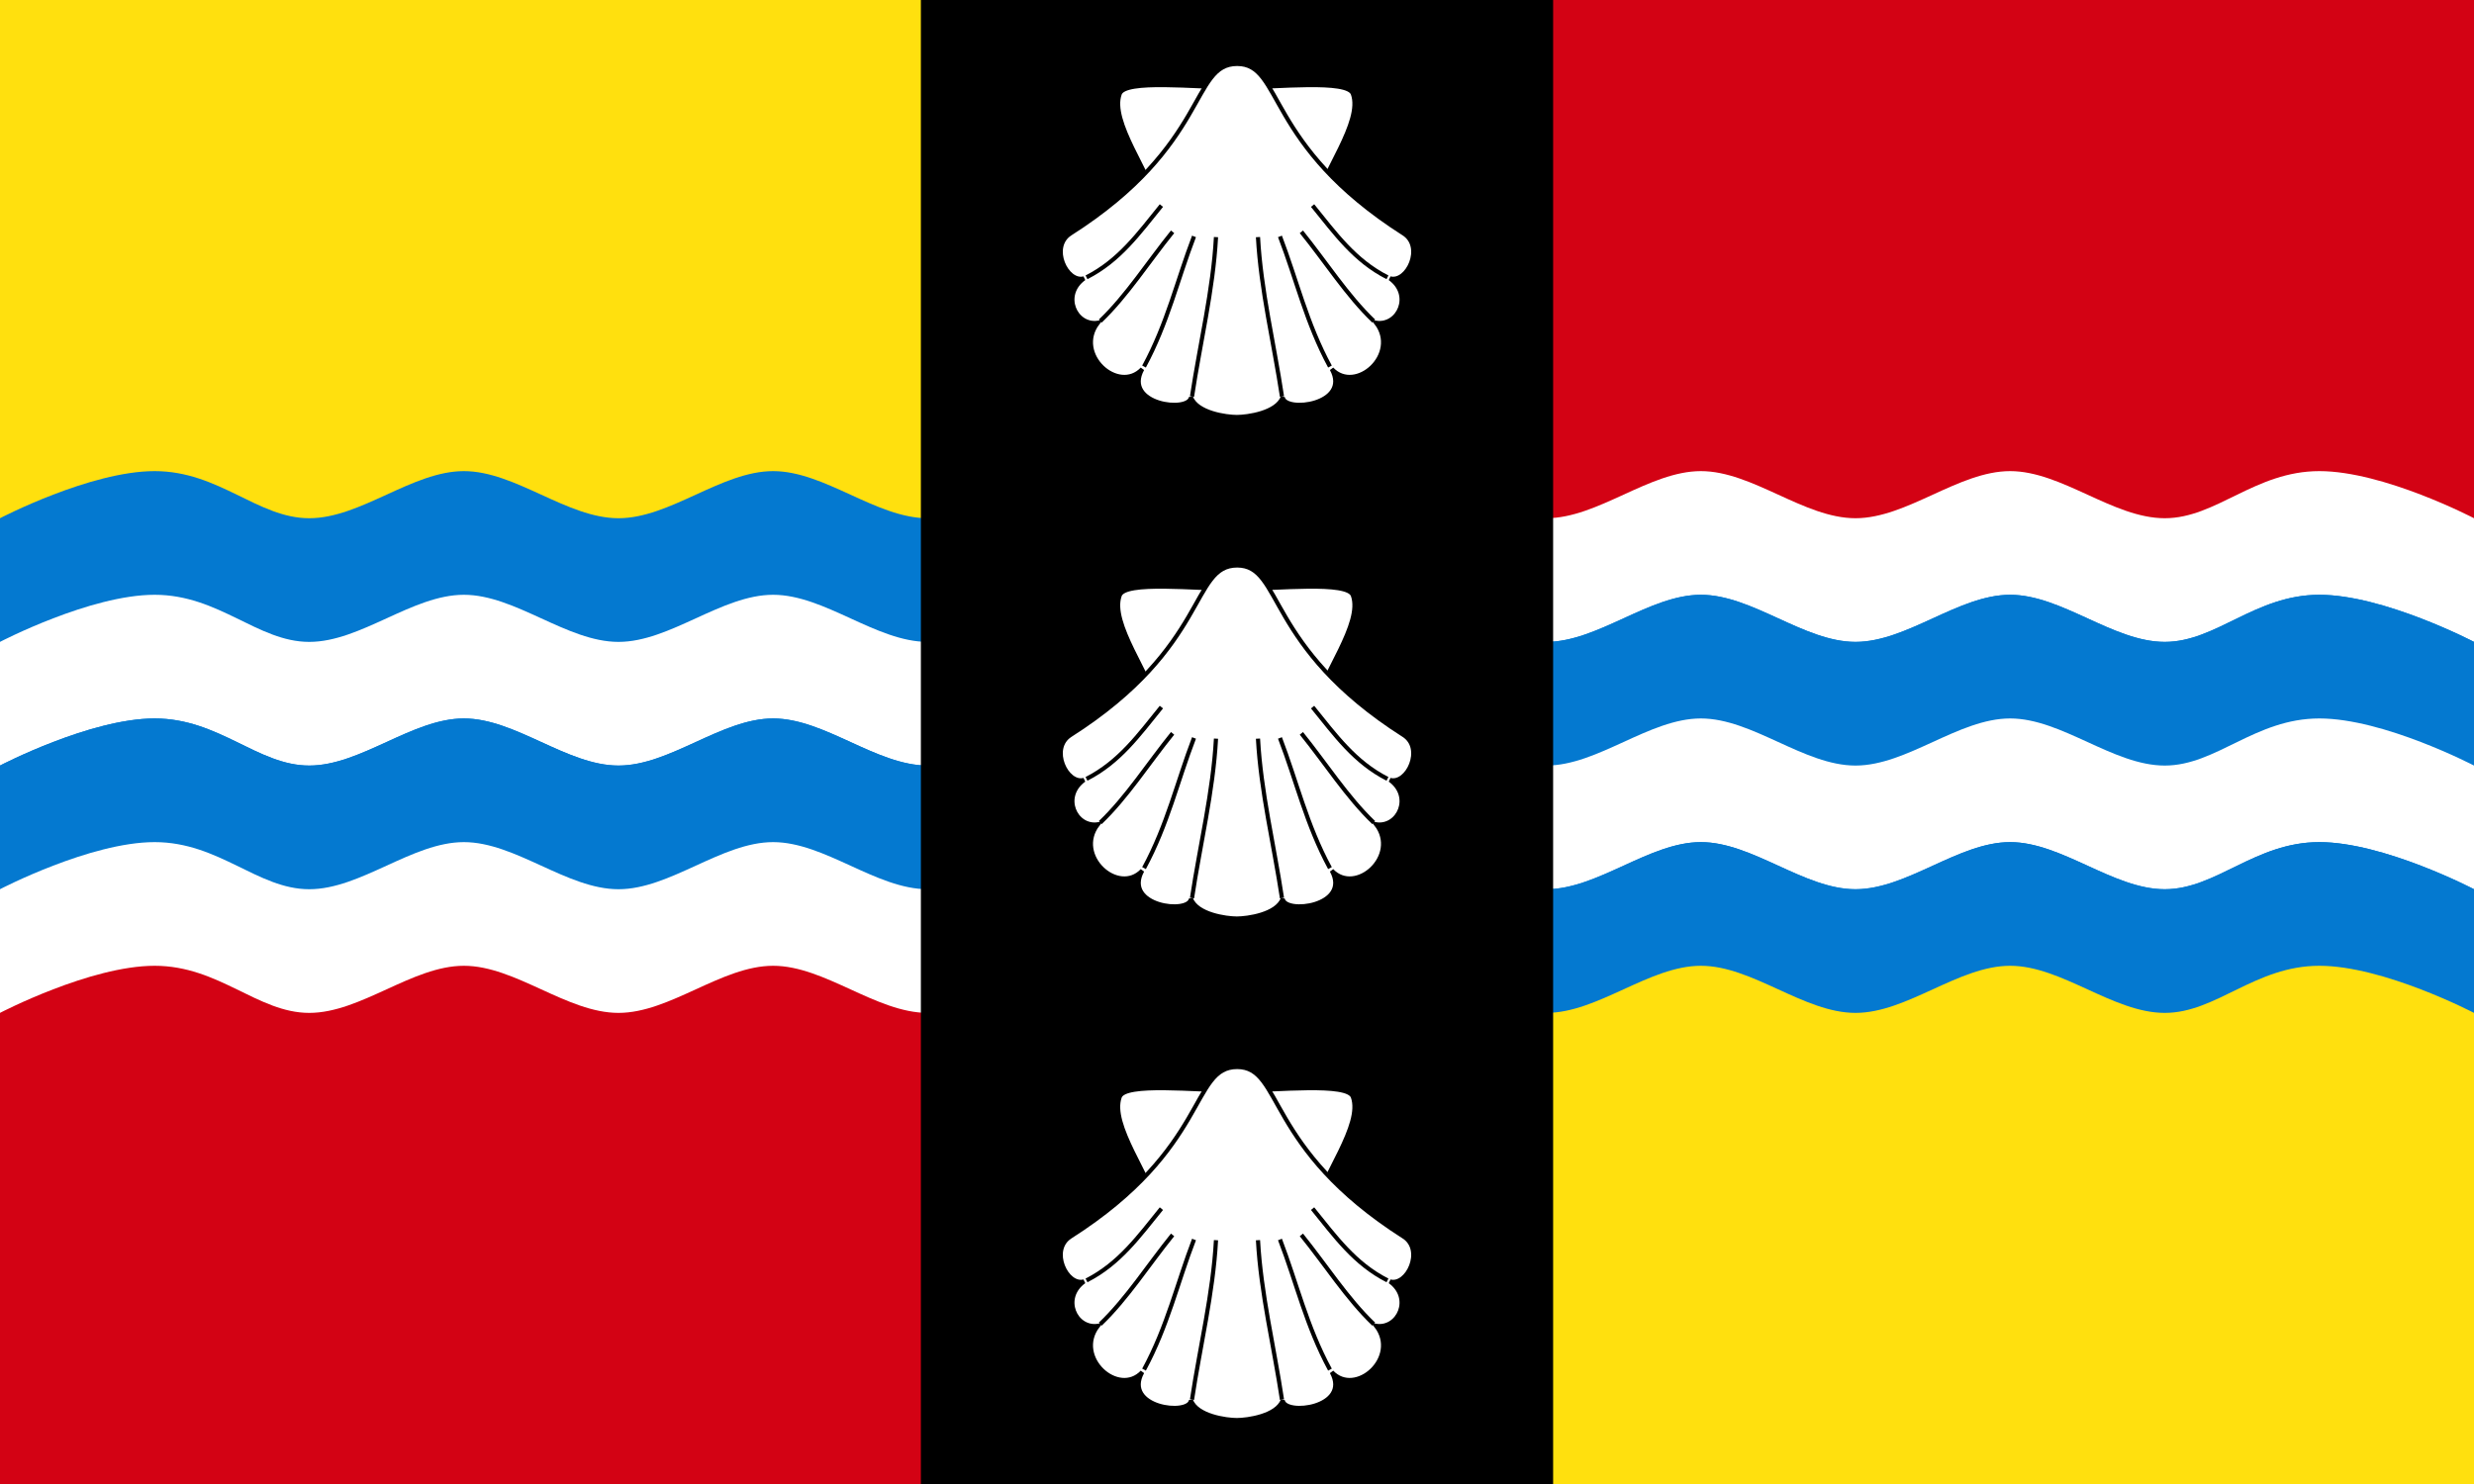 <?xml version="1.0" encoding="UTF-8"?>
<svg xmlns="http://www.w3.org/2000/svg" xmlns:xlink="http://www.w3.org/1999/xlink" width="1000" height="600" viewBox="0 0 450 270">
<rect width="450" height="270" fill="#ffe00e"/>
<path d="M225,0H450V135H0V270H225z" fill="#d30214"/>
<g fill="#0479d0">
<rect width="450" height="70" y="100"/>
<path id="w" d="m0 94.286s16.406-8.571 28.125-8.571c11.719 0 18.75 8.571 28.125 8.571s18.75-8.571 28.125-8.571 18.75 8.571 28.125 8.571 18.75-8.571 28.125-8.571 18.75 8.571 28.125 8.571l10 11.25-10 11.25c-9.375 0-18.75-8.571-28.125-8.571s-18.75 8.571-28.125 8.571-18.75-8.571-28.125-8.571-18.75 8.571-28.125 8.571-16.406-8.571-28.125-8.571c-11.719 0-28.125 8.571-28.125 8.571z"/>
<use xlink:href="#w" y="22.5" fill="#fff"/>
<use xlink:href="#w" y="45"/>
<use xlink:href="#w" y="67.5" fill="#fff"/>
<g transform="matrix(-1,0,0,1,450,0)">
<use xlink:href="#w" y="0" fill="#fff"/>
<use xlink:href="#w" y="22.5"/>
<use xlink:href="#w" y="45" fill="#fff"/>
<use xlink:href="#w" y="67.5"/>
</g>
</g>
<use xlink:href="#ww" transform="rotate(180,225,135)"/>
<rect width="115" height="270" x="167.5"/>
<g id="e" fill="#fff" stroke-width="0.76" stroke="#000">
<path d="m211.812 15.48c-4.204-0.035-7.68 0.244-8.15 1.604-1.803 5.063 5.426 14.178 7.765 21.82 4.263-7.694 8.572-15.345 12.835-23.039-3.301 0.026-8.246-0.35-12.45-0.385zm26.12 0c-4.204 0.035-9.085 0.411-12.386 0.385 4.263 7.694 8.508 15.345 12.771 23.039 2.339-7.642 9.568-16.757 7.765-21.82-0.47-1.36-3.946-1.639-8.15-1.604z"/>
<path d="m225.032 11.63c-8.504-0-4.992 14.72-30.355 30.869-3.788 2.427-0.668 9.034 2.503 8.15-4.159 3.015-1.604 8.658 2.503 8.086-4.367 5.718 3.719 12.982 8.086 8.407-3.535 6.498 8.492 7.993 8.856 5.134 1.086 2.864 6.426 3.594 8.343 3.594 1.917 0 7.256-0.729 8.343-3.594 0.364 2.859 12.456 1.364 8.92-5.134 4.367 4.575 12.453-2.689 8.086-8.407 4.107 0.572 6.662-5.071 2.503-8.086 3.171 0.884 6.291-5.724 2.503-8.15-25.363-16.149-21.915-30.869-30.291-30.869z"/>
<path d="m233.182 72.148c-1.455-9.669-3.845-19.338-4.364-29.008m23.553 7.316c-5.997-3.052-9.498-7.976-13.623-13.055m11.12 21.013c-4.853-4.632-8.771-10.824-13.156-16.236m5.198 24.515c-4.279-7.894-6.063-15.787-9.094-23.681"/>
<path d="m216.815 72.148c1.455-9.669 3.845-19.338 4.364-29.008m-23.553 7.316c5.997-3.052 9.498-7.976 13.623-13.055m-11.12 21.013c4.853-4.632 8.771-10.824 13.156-16.236m-5.198 24.515c4.279-7.894 6.063-15.787 9.094-23.681"/>
</g>
<use xlink:href="#e" y="91.25"/>
<use xlink:href="#e" y="182.5"/>
</svg>